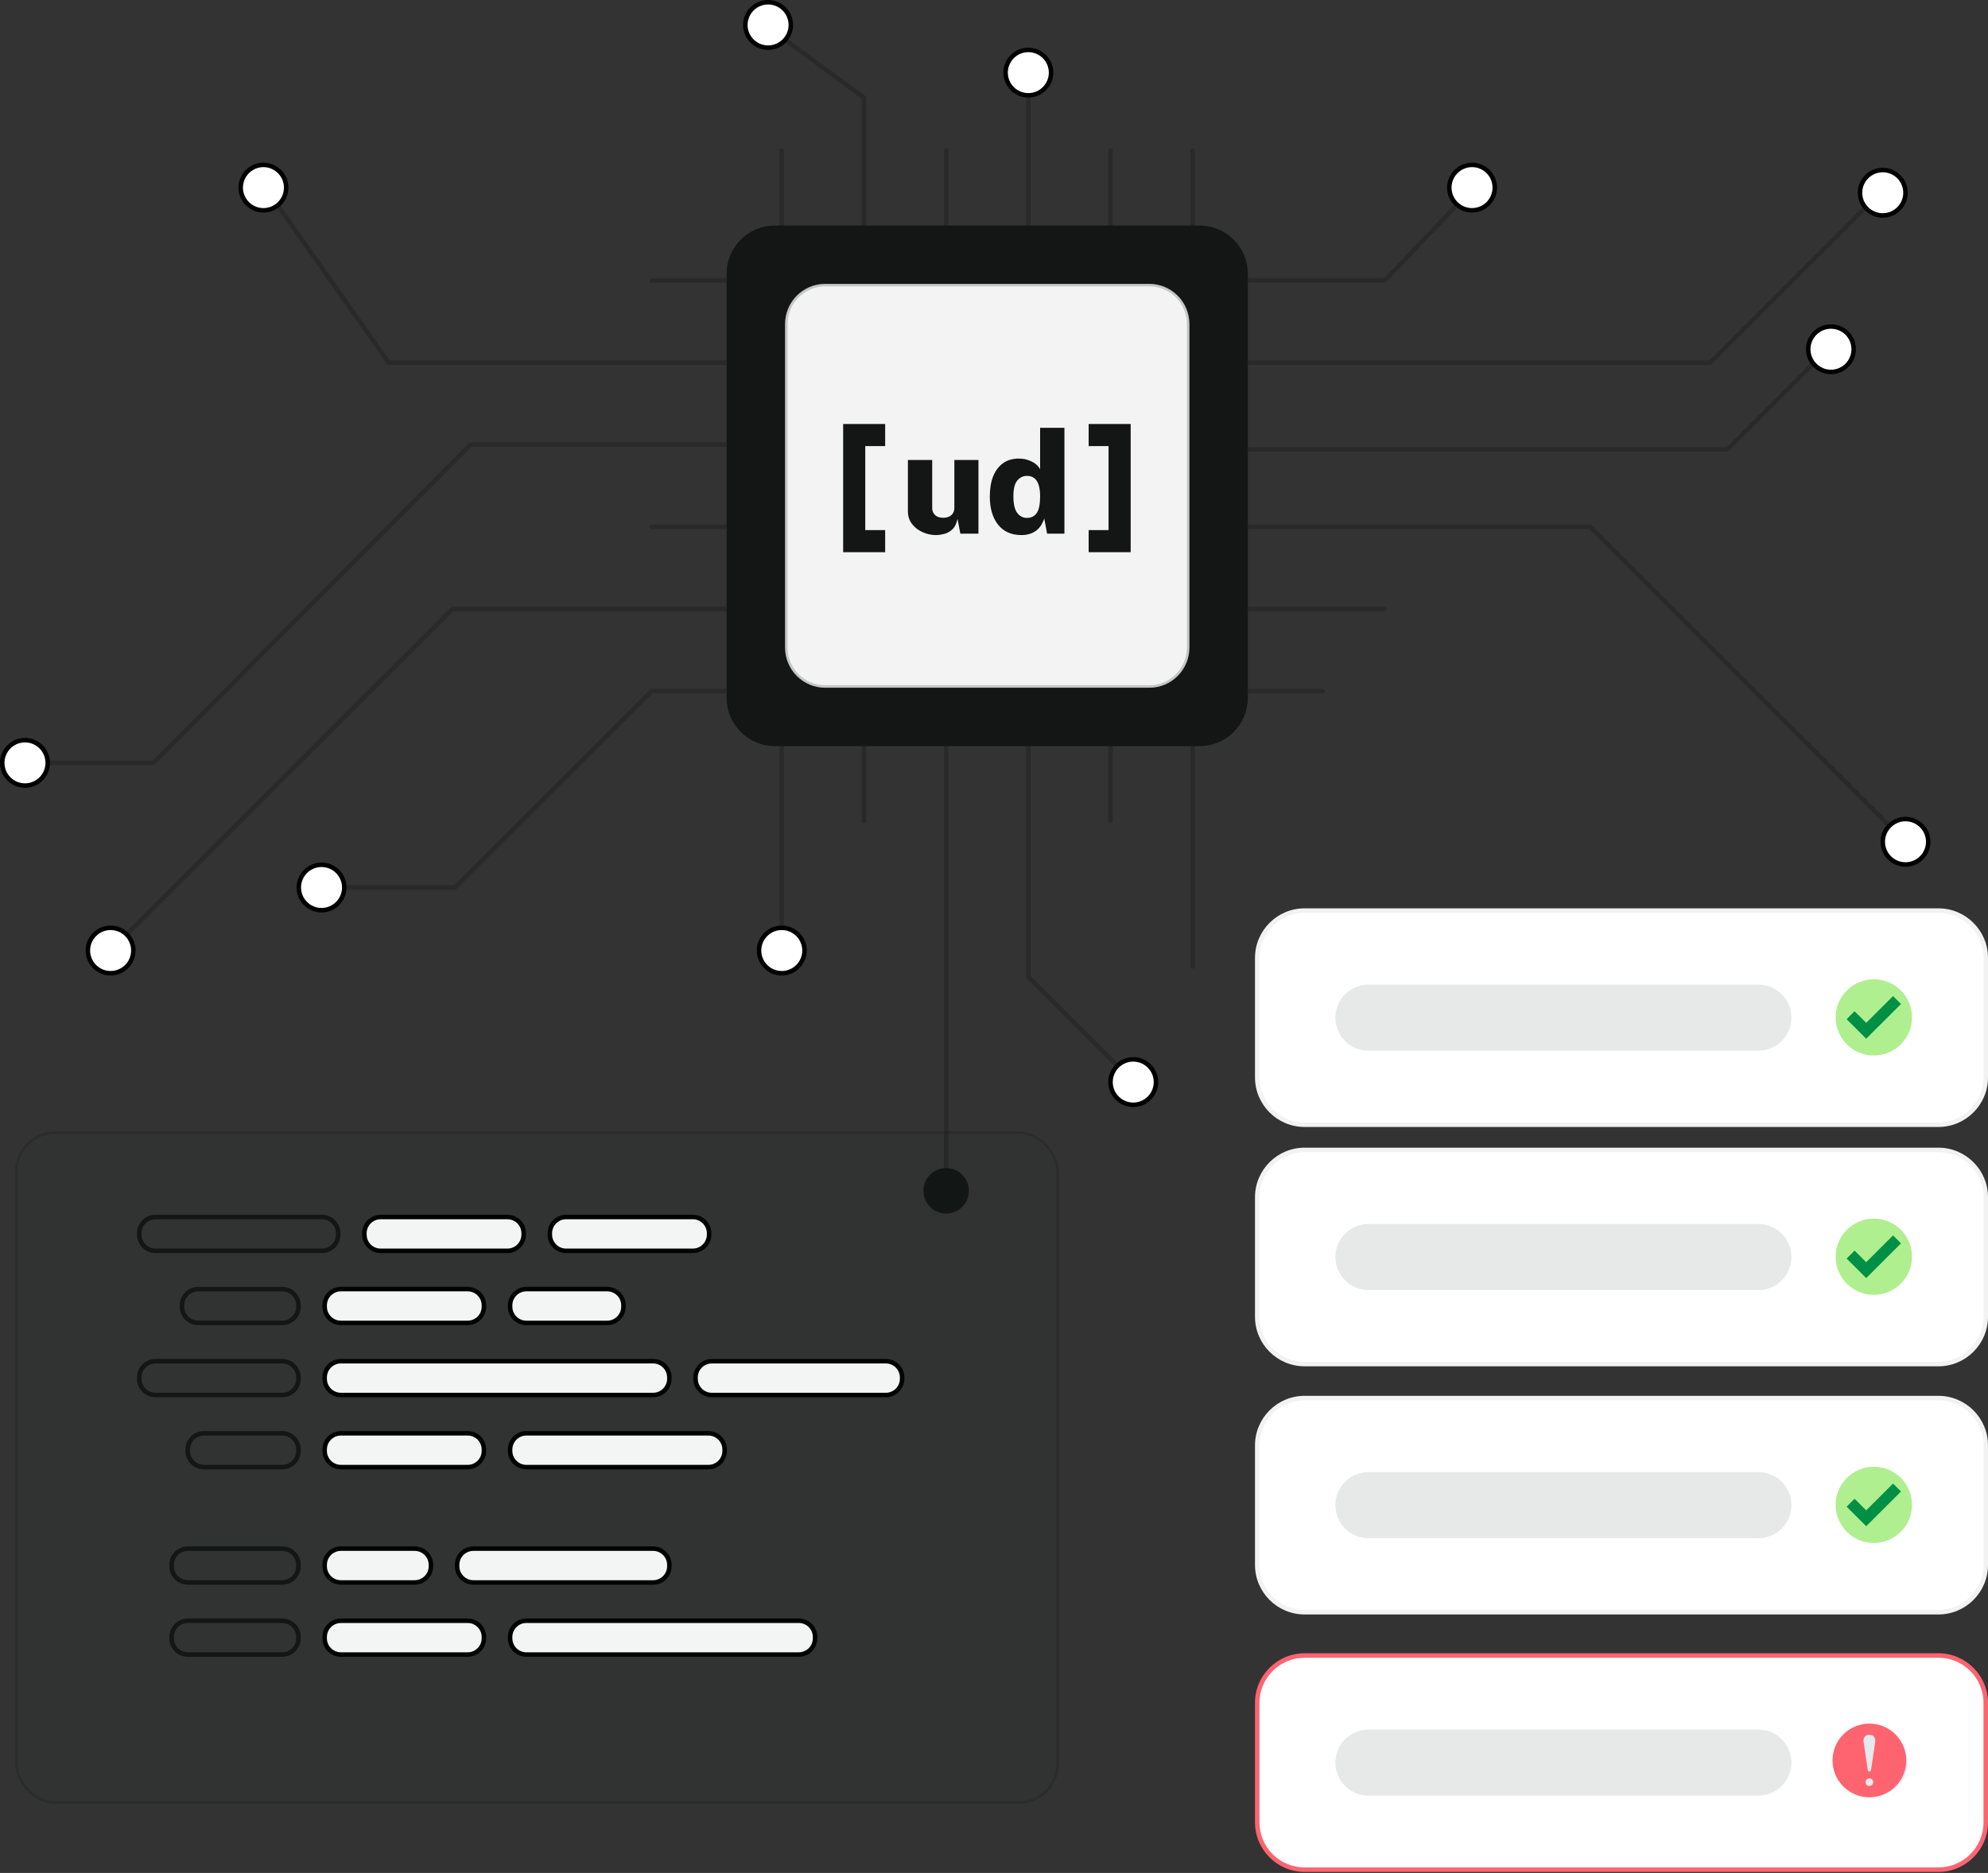 <svg width="642" height="605" viewBox="0 0 642 605" fill="none" xmlns="http://www.w3.org/2000/svg">
<rect x="0" y="0" width="642" height="605" fill="#333333" stroke="none"/>
<path d="M50.205 393.847C47.713 393.847 45.686 395.874 45.686 398.365V398.801C45.686 401.293 47.713 403.319 50.205 403.319H103.978C106.471 403.319 108.497 401.293 108.497 398.801V398.365C108.497 395.874 106.471 393.847 103.978 393.847H50.205ZM103.978 404.765H50.205C46.916 404.765 44.24 402.089 44.24 398.801V398.365C44.24 395.077 46.916 392.402 50.205 392.402H103.978C107.268 392.402 109.944 395.077 109.944 398.365V398.801C109.944 402.089 107.268 404.765 103.978 404.765Z" fill="#131615"/>
<path d="M64.012 417.134C61.523 417.134 59.493 419.163 59.493 421.651V422.091C59.493 424.579 61.523 426.605 64.012 426.605H91.146C93.635 426.605 95.665 424.579 95.665 422.091V421.651C95.665 419.163 93.635 417.134 91.146 417.134H64.012ZM91.146 428.051H64.012C60.722 428.051 58.046 425.376 58.046 422.091V421.651C58.046 418.363 60.722 415.691 64.012 415.691H91.146C94.435 415.691 97.111 418.363 97.111 421.651V422.091C97.111 425.376 94.435 428.051 91.146 428.051Z" fill="#131615"/>
<path d="M50.205 440.424C47.713 440.424 45.686 442.45 45.686 444.942V445.378C45.686 447.869 47.713 449.896 50.205 449.896H91.146C93.635 449.896 95.665 447.869 95.665 445.378V444.942C95.665 442.45 93.635 440.424 91.146 440.424H50.205ZM91.146 451.341H50.205C46.916 451.341 44.24 448.666 44.24 445.378V444.942C44.24 441.654 46.916 438.978 50.205 438.978H91.146C94.435 438.978 97.111 441.654 97.111 444.942V445.378C97.111 448.666 94.435 451.341 91.146 451.341Z" fill="#131615"/>
<path d="M65.861 463.714C63.369 463.714 61.342 465.74 61.342 468.228V468.664C61.342 471.156 63.369 473.182 65.861 473.182H91.146C93.635 473.182 95.665 471.156 95.665 468.664V468.228C95.665 465.74 93.635 463.714 91.146 463.714H65.861ZM91.146 474.627H65.861C62.572 474.627 59.896 471.952 59.896 468.664V468.228C59.896 464.94 62.572 462.268 65.861 462.268H91.146C94.435 462.268 97.111 464.94 97.111 468.228V468.664C97.111 471.952 94.435 474.627 91.146 474.627Z" fill="#131615"/>
<path d="M60.657 500.973C58.165 500.973 56.138 502.999 56.138 505.491V505.927C56.138 508.418 58.165 510.444 60.657 510.444H91.146C93.635 510.444 95.665 508.418 95.665 505.927V505.491C95.665 502.999 93.635 500.973 91.146 500.973H60.657ZM91.146 511.89H60.657C57.368 511.89 54.692 509.215 54.692 505.927V505.491C54.692 502.202 57.368 499.527 60.657 499.527H91.146C94.435 499.527 97.112 502.202 97.112 505.491V505.927C97.112 509.215 94.435 511.89 91.146 511.89Z" fill="#131615"/>
<path d="M60.657 524.263C58.165 524.263 56.138 526.289 56.138 528.777V529.213C56.138 531.705 58.165 533.731 60.657 533.731H91.146C93.635 533.731 95.665 531.705 95.665 529.213V528.777C95.665 526.289 93.635 524.263 91.146 524.263H60.657ZM91.146 535.177H60.657C57.368 535.177 54.692 532.502 54.692 529.213V528.777C54.692 525.489 57.368 522.817 60.657 522.817H91.146C94.435 522.817 97.112 525.489 97.112 528.777V529.213C97.112 532.502 94.435 535.177 91.146 535.177Z" fill="#131615"/>
<path d="M122.924 404.04H163.865C166.76 404.04 169.105 401.696 169.105 398.801V398.365C169.105 395.47 166.76 393.126 163.865 393.126H122.924C120.028 393.126 117.683 395.47 117.683 398.365V398.801C117.683 401.696 120.028 404.04 122.924 404.04Z" fill="white"/>
<path d="M122.924 393.847C120.431 393.847 118.405 395.874 118.405 398.365V398.801C118.405 401.293 120.431 403.319 122.924 403.319H163.865C166.357 403.319 168.384 401.293 168.384 398.801V398.365C168.384 395.874 166.357 393.847 163.865 393.847H122.924ZM163.865 404.765H122.924C119.635 404.765 116.958 402.089 116.958 398.801V398.365C116.958 395.077 119.635 392.402 122.924 392.402H163.865C167.154 392.402 169.83 395.077 169.83 398.365V398.801C169.83 402.089 167.154 404.765 163.865 404.765Z" fill="black"/>
<path d="M110.091 427.33H151.032C153.928 427.33 156.273 424.982 156.273 422.091V421.651C156.273 418.76 153.928 416.412 151.032 416.412H110.091C107.196 416.412 104.848 418.76 104.848 421.651V422.091C104.848 424.982 107.196 427.33 110.091 427.33Z" fill="white"/>
<path d="M110.091 417.134C107.599 417.134 105.572 419.163 105.572 421.651V422.091C105.572 424.579 107.599 426.605 110.091 426.605H151.032C153.524 426.605 155.548 424.579 155.548 422.091V421.651C155.548 419.163 153.524 417.134 151.032 417.134H110.091ZM151.032 428.051H110.091C106.802 428.051 104.126 425.376 104.126 422.091V421.651C104.126 418.363 106.802 415.691 110.091 415.691H151.032C154.321 415.691 156.994 418.363 156.994 421.651V422.091C156.994 425.376 154.321 428.051 151.032 428.051Z" fill="black"/>
<path d="M110.091 450.616H210.918C213.814 450.616 216.159 448.272 216.159 445.377V444.941C216.159 442.046 213.814 439.702 210.918 439.702H110.091C107.196 439.702 104.848 442.046 104.848 444.941V445.377C104.848 448.272 107.196 450.616 110.091 450.616Z" fill="white"/>
<path d="M110.091 440.424C107.599 440.424 105.572 442.45 105.572 444.942V445.378C105.572 447.869 107.599 449.896 110.091 449.896H210.918C213.411 449.896 215.434 447.869 215.434 445.378V444.942C215.434 442.45 213.411 440.424 210.918 440.424H110.091ZM210.918 451.341H110.091C106.802 451.341 104.126 448.666 104.126 445.378V444.942C104.126 441.654 106.802 438.978 110.091 438.978H210.918C214.208 438.978 216.88 441.654 216.88 444.942V445.378C216.88 448.666 214.208 451.341 210.918 451.341Z" fill="black"/>
<path d="M110.091 473.906H151.032C153.928 473.906 156.273 471.559 156.273 468.667V468.228C156.273 465.336 153.928 462.989 151.032 462.989H110.091C107.196 462.989 104.848 465.336 104.848 468.228V468.667C104.848 471.559 107.196 473.906 110.091 473.906Z" fill="white"/>
<path d="M110.091 463.714C107.599 463.714 105.572 465.74 105.572 468.228V468.664C105.572 471.156 107.599 473.182 110.091 473.182H151.032C153.524 473.182 155.548 471.156 155.548 468.664V468.228C155.548 465.74 153.524 463.714 151.032 463.714H110.091ZM151.032 474.627H110.091C106.802 474.627 104.126 471.952 104.126 468.664V468.228C104.126 464.94 106.802 462.268 110.091 462.268H151.032C154.321 462.268 156.994 464.94 156.994 468.228V468.664C156.994 471.952 154.321 474.627 151.032 474.627Z" fill="black"/>
<path d="M110.091 511.166H133.92C136.816 511.166 139.164 508.822 139.164 505.927V505.491C139.164 502.596 136.816 500.252 133.92 500.252H110.091C107.196 500.252 104.848 502.596 104.848 505.491V505.927C104.848 508.822 107.196 511.166 110.091 511.166Z" fill="white"/>
<path d="M110.091 500.973C107.599 500.973 105.572 502.999 105.572 505.491V505.927C105.572 508.418 107.599 510.444 110.091 510.444H133.92C136.412 510.444 138.439 508.418 138.439 505.927V505.491C138.439 502.999 136.412 500.973 133.92 500.973H110.091ZM133.92 511.89H110.091C106.802 511.89 104.126 509.215 104.126 505.927V505.491C104.126 502.202 106.802 499.527 110.091 499.527H133.92C137.209 499.527 139.885 502.202 139.885 505.491V505.927C139.885 509.215 137.209 511.89 133.92 511.89Z" fill="black"/>
<path d="M110.091 534.456H151.032C153.928 534.456 156.273 532.108 156.273 529.217V528.777C156.273 525.886 153.928 523.538 151.032 523.538H110.091C107.196 523.538 104.848 525.886 104.848 528.777V529.217C104.848 532.108 107.196 534.456 110.091 534.456Z" fill="white"/>
<path d="M110.091 524.263C107.599 524.263 105.572 526.289 105.572 528.777V529.213C105.572 531.705 107.599 533.731 110.091 533.731H151.032C153.524 533.731 155.548 531.705 155.548 529.213V528.777C155.548 526.289 153.524 524.263 151.032 524.263H110.091ZM151.032 535.177H110.091C106.802 535.177 104.126 532.502 104.126 529.213V528.777C104.126 525.489 106.802 522.817 110.091 522.817H151.032C154.321 522.817 156.994 525.489 156.994 528.777V529.213C156.994 532.502 154.321 535.177 151.032 535.177Z" fill="black"/>
<path d="M182.81 404.04H223.751C226.647 404.04 228.992 401.696 228.992 398.801V398.365C228.992 395.47 226.647 393.126 223.751 393.126H182.81C179.914 393.126 177.57 395.47 177.57 398.365V398.801C177.57 401.696 179.914 404.04 182.81 404.04Z" fill="white"/>
<path d="M182.81 393.847C180.318 393.847 178.291 395.874 178.291 398.365V398.801C178.291 401.293 180.318 403.319 182.81 403.319H223.751C226.243 403.319 228.27 401.293 228.27 398.801V398.365C228.27 395.874 226.243 393.847 223.751 393.847H182.81ZM223.751 404.765H182.81C179.521 404.765 176.845 402.089 176.845 398.801V398.365C176.845 395.077 179.521 392.402 182.81 392.402H223.751C227.04 392.402 229.716 395.077 229.716 398.365V398.801C229.716 402.089 227.04 404.765 223.751 404.765Z" fill="black"/>
<path d="M169.977 427.33H196.089C198.984 427.33 201.329 424.982 201.329 422.091V421.651C201.329 418.76 198.984 416.412 196.089 416.412H169.977C167.082 416.412 164.734 418.76 164.734 421.651V422.091C164.734 424.982 167.082 427.33 169.977 427.33Z" fill="white"/>
<path d="M169.978 417.134C167.485 417.134 165.458 419.163 165.458 421.651V422.091C165.458 424.579 167.485 426.605 169.978 426.605H196.089C198.581 426.605 200.608 424.579 200.608 422.091V421.651C200.608 419.163 198.581 417.134 196.089 417.134H169.978ZM196.089 428.051H169.978C166.688 428.051 164.012 425.376 164.012 422.091V421.651C164.012 418.363 166.688 415.691 169.978 415.691H196.089C199.378 415.691 202.054 418.363 202.054 421.651V422.091C202.054 425.376 199.378 428.051 196.089 428.051Z" fill="black"/>
<path d="M229.864 450.616H286.087C288.979 450.616 291.327 448.272 291.327 445.377V444.941C291.327 442.046 288.979 439.702 286.087 439.702H229.864C226.968 439.702 224.62 442.046 224.62 444.941V445.377C224.62 448.272 226.968 450.616 229.864 450.616Z" fill="white"/>
<path d="M229.864 440.424C227.372 440.424 225.345 442.45 225.345 444.942V445.378C225.345 447.869 227.372 449.896 229.864 449.896H286.087C288.576 449.896 290.603 447.869 290.603 445.378V444.942C290.603 442.45 288.576 440.424 286.087 440.424H229.864ZM286.087 451.341H229.864C226.575 451.341 223.899 448.666 223.899 445.378V444.942C223.899 441.654 226.575 438.978 229.864 438.978H286.087C289.373 438.978 292.049 441.654 292.049 444.942V445.378C292.049 448.666 289.373 451.341 286.087 451.341Z" fill="black"/>
<path d="M169.977 473.906H228.768C231.661 473.906 234.009 471.559 234.009 468.667V468.228C234.009 465.336 231.661 462.989 228.768 462.989H169.977C167.082 462.989 164.734 465.336 164.734 468.228V468.667C164.734 471.559 167.082 473.906 169.977 473.906Z" fill="white"/>
<path d="M169.978 463.714C167.485 463.714 165.458 465.74 165.458 468.228V468.664C165.458 471.156 167.485 473.182 169.978 473.182H228.768C231.258 473.182 233.284 471.156 233.284 468.664V468.228C233.284 465.74 231.258 463.714 228.768 463.714H169.978ZM228.768 474.627H169.978C166.688 474.627 164.012 471.952 164.012 468.664V468.228C164.012 464.94 166.688 462.268 169.978 462.268H228.768C232.058 462.268 234.73 464.94 234.73 468.228V468.664C234.73 471.952 232.058 474.627 228.768 474.627Z" fill="black"/>
<path d="M152.866 511.166H210.919C213.814 511.166 216.159 508.822 216.159 505.927V505.491C216.159 502.596 213.814 500.252 210.919 500.252H152.866C149.973 500.252 147.625 502.596 147.625 505.491V505.927C147.625 508.822 149.973 511.166 152.866 511.166Z" fill="white"/>
<path d="M152.865 500.973C150.376 500.973 148.346 502.999 148.346 505.491V505.927C148.346 508.418 150.376 510.444 152.865 510.444H210.918C213.411 510.444 215.434 508.418 215.434 505.927V505.491C215.434 502.999 213.411 500.973 210.918 500.973H152.865ZM210.918 511.89H152.865C149.576 511.89 146.903 509.215 146.903 505.927V505.491C146.903 502.202 149.576 499.527 152.865 499.527H210.918C214.208 499.527 216.88 502.202 216.88 505.491V505.927C216.88 509.215 214.208 511.89 210.918 511.89Z" fill="black"/>
<path d="M169.977 534.456H257.972C260.868 534.456 263.213 532.108 263.213 529.217V528.777C263.213 525.886 260.868 523.538 257.972 523.538H169.977C167.082 523.538 164.734 525.886 164.734 528.777V529.217C164.734 532.108 167.082 534.456 169.977 534.456Z" fill="white"/>
<path d="M169.978 524.263C167.485 524.263 165.458 526.289 165.458 528.777V529.213C165.458 531.705 167.485 533.731 169.978 533.731H257.972C260.461 533.731 262.488 531.705 262.488 529.213V528.777C262.488 526.289 260.461 524.263 257.972 524.263H169.978ZM257.972 535.177H169.978C166.688 535.177 164.012 532.502 164.012 529.213V528.777C164.012 525.489 166.688 522.817 169.978 522.817H257.972C261.261 522.817 263.934 525.489 263.934 528.777V529.213C263.934 532.502 261.261 535.177 257.972 535.177Z" fill="black"/>
<path d="M421.305 363.314H625.98C634.428 363.314 641.275 356.468 641.275 348.02V309.43C641.275 300.984 634.428 294.139 625.98 294.139H421.305C412.858 294.139 406.01 300.984 406.01 309.43V348.02C406.01 356.468 412.858 363.314 421.305 363.314Z" fill="white"/>
<path d="M421.306 294.86C413.271 294.86 406.732 301.397 406.732 309.429V348.02C406.732 356.055 413.271 362.592 421.306 362.592H625.98C634.015 362.592 640.554 356.055 640.554 348.02V309.429C640.554 301.397 634.015 294.86 625.98 294.86H421.306ZM625.98 364.038H421.306C412.474 364.038 405.285 356.852 405.285 348.02V309.429C405.285 300.597 412.474 293.414 421.306 293.414H625.98C634.811 293.414 642 300.597 642 309.429V348.02C642 356.852 634.811 364.038 625.98 364.038Z" fill="#F2F2F2"/>
<path d="M594.677 328.727C594.677 334.618 599.459 339.398 605.359 339.398C611.258 339.398 616.04 334.618 616.04 328.727C616.04 322.832 611.258 318.055 605.359 318.055C599.459 318.055 594.677 322.832 594.677 328.727Z" fill="#E2EAFF"/>
<path d="M605.126 340.944C602.69 340.944 600.308 340.222 598.282 338.87C596.256 337.519 594.676 335.598 593.744 333.35C592.811 331.102 592.568 328.629 593.043 326.243C593.518 323.857 594.692 321.665 596.415 319.944C597.558 318.798 598.916 317.889 600.412 317.267C601.908 316.646 603.512 316.325 605.132 316.323C606.752 316.322 608.356 316.639 609.853 317.257C611.35 317.876 612.711 318.783 613.856 319.926C615.002 321.07 615.91 322.428 616.529 323.923C617.148 325.418 617.466 327.02 617.465 328.637C617.463 330.255 617.142 331.856 616.519 333.35C615.897 334.843 614.986 336.199 613.838 337.341C612.697 338.487 611.339 339.395 609.844 340.013C608.348 340.632 606.745 340.948 605.126 340.944Z" fill="#B0EF8F"/>
<path d="M602.668 335.537L596.345 329.225L598.915 326.659L602.667 330.405L611.337 321.749L613.907 324.314L602.668 335.537Z" fill="#009045"/>
<path d="M441.927 339.398H567.845C573.745 339.398 578.526 334.618 578.526 328.727C578.526 322.832 573.745 318.055 567.845 318.055H441.927C436.027 318.055 431.246 322.832 431.246 328.727C431.246 334.618 436.027 339.398 441.927 339.398Z" fill="#131615" fill-opacity="0.1"/>
<path d="M421.305 440.626H625.98C634.428 440.626 641.275 433.78 641.275 425.332V386.742C641.275 378.296 634.428 371.451 625.98 371.451H421.305C412.858 371.451 406.01 378.296 406.01 386.742V425.332C406.01 433.78 412.858 440.626 421.305 440.626Z" fill="white"/>
<path d="M421.306 372.172C413.271 372.172 406.732 378.709 406.732 386.741V425.332C406.732 433.367 413.271 439.904 421.306 439.904H625.98C634.015 439.904 640.554 433.367 640.554 425.332V386.741C640.554 378.709 634.015 372.172 625.98 372.172H421.306ZM625.98 441.35H421.306C412.474 441.35 405.285 434.164 405.285 425.332V386.741C405.285 377.909 412.474 370.726 421.306 370.726H625.98C634.811 370.726 642 377.909 642 386.741V425.332C642 434.164 634.811 441.35 625.98 441.35Z" fill="#F2F2F2"/>
<path d="M594.677 406.039C594.677 411.93 599.459 416.71 605.359 416.71C611.258 416.71 616.04 411.93 616.04 406.039C616.04 400.144 611.258 395.367 605.359 395.367C599.459 395.367 594.677 400.144 594.677 406.039Z" fill="#E2EAFF"/>
<path d="M605.126 418.256C602.69 418.256 600.308 417.534 598.282 416.182C596.256 414.831 594.676 412.91 593.744 410.662C592.811 408.414 592.568 405.941 593.043 403.555C593.518 401.169 594.692 398.977 596.415 397.256C597.558 396.11 598.916 395.201 600.412 394.579C601.908 393.958 603.512 393.637 605.132 393.636C606.752 393.634 608.356 393.951 609.853 394.569C611.35 395.188 612.711 396.095 613.856 397.238C615.002 398.382 615.91 399.74 616.529 401.235C617.148 402.73 617.466 404.332 617.465 405.949C617.463 407.567 617.142 409.168 616.519 410.662C615.897 412.155 614.986 413.511 613.838 414.653C612.697 415.799 611.339 416.707 609.844 417.325C608.348 417.944 606.745 418.26 605.126 418.256Z" fill="#B0EF8F"/>
<path d="M602.668 412.849L596.345 406.538L598.915 403.972L602.667 407.717L611.337 399.061L613.907 401.627L602.668 412.849Z" fill="#009045"/>
<path d="M441.927 416.71H567.845C573.745 416.71 578.526 411.93 578.526 406.039C578.526 400.144 573.745 395.367 567.845 395.367H441.927C436.027 395.367 431.246 400.144 431.246 406.039C431.246 411.93 436.027 416.71 441.927 416.71Z" fill="#131615" fill-opacity="0.1"/>
<path d="M421.305 520.783H625.98C634.428 520.783 641.275 513.938 641.275 505.489V466.899C641.275 458.454 634.428 451.608 625.98 451.608H421.305C412.858 451.608 406.01 458.454 406.01 466.899V505.489C406.01 513.938 412.858 520.783 421.305 520.783Z" fill="white"/>
<path d="M421.306 452.33C413.271 452.33 406.732 458.867 406.732 466.899V505.489C406.732 513.525 413.271 520.062 421.306 520.062H625.98C634.015 520.062 640.554 513.525 640.554 505.489V466.899C640.554 458.867 634.015 452.33 625.98 452.33H421.306ZM625.98 521.508H421.306C412.474 521.508 405.285 514.321 405.285 505.489V466.899C405.285 458.067 412.474 450.884 421.306 450.884H625.98C634.811 450.884 642 458.067 642 466.899V505.489C642 514.321 634.811 521.508 625.98 521.508Z" fill="#F2F2F2"/>
<path d="M594.677 486.196C594.677 492.087 599.459 496.867 605.359 496.867C611.258 496.867 616.04 492.087 616.04 486.196C616.04 480.302 611.258 475.525 605.359 475.525C599.459 475.525 594.677 480.302 594.677 486.196Z" fill="#E2EAFF"/>
<path d="M605.126 498.413C602.69 498.413 600.308 497.692 598.282 496.34C596.256 494.988 594.676 493.067 593.744 490.819C592.811 488.572 592.568 486.098 593.043 483.712C593.518 481.326 594.692 479.134 596.415 477.414C597.558 476.268 598.916 475.358 600.412 474.737C601.908 474.115 603.512 473.795 605.132 473.793C606.752 473.791 608.356 474.109 609.853 474.727C611.35 475.345 612.711 476.252 613.856 477.396C615.002 478.54 615.91 479.898 616.529 481.392C617.148 482.887 617.466 484.489 617.465 486.107C617.463 487.724 617.142 489.326 616.519 490.819C615.897 492.312 614.986 493.669 613.838 494.81C612.697 495.956 611.339 496.864 609.844 497.483C608.348 498.101 606.745 498.417 605.126 498.413Z" fill="#B0EF8F"/>
<path d="M602.668 493.006L596.345 486.695L598.915 484.129L602.667 487.875L611.337 479.218L613.907 481.784L602.668 493.006Z" fill="#009045"/>
<path d="M441.927 496.867H567.845C573.745 496.867 578.526 492.087 578.526 486.196C578.526 480.302 573.745 475.525 567.845 475.525H441.927C436.027 475.525 431.246 480.302 431.246 486.196C431.246 492.087 436.027 496.867 441.927 496.867Z" fill="#131615" fill-opacity="0.1"/>
<path d="M421.305 603.946H625.98C634.428 603.946 641.275 597.1 641.275 588.652V550.062C641.275 541.616 634.428 534.771 625.98 534.771H421.305C412.858 534.771 406.01 541.616 406.01 550.062V588.652C406.01 597.1 412.858 603.946 421.305 603.946Z" fill="white"/>
<path d="M421.306 535.492C413.271 535.492 406.732 542.029 406.732 550.061V588.652C406.732 596.687 413.271 603.224 421.306 603.224H625.98C634.015 603.224 640.554 596.687 640.554 588.652V550.061C640.554 542.029 634.015 535.492 625.98 535.492H421.306ZM625.98 604.67H421.306C412.474 604.67 405.285 597.484 405.285 588.652V550.061C405.285 541.229 412.474 534.046 421.306 534.046H625.98C634.811 534.046 642 541.229 642 550.061V588.652C642 597.484 634.811 604.67 625.98 604.67Z" fill="#FE646F"/>
<path d="M594.677 569.359C594.677 575.25 599.459 580.03 605.359 580.03C611.258 580.03 616.04 575.25 616.04 569.359C616.04 563.464 611.258 558.687 605.359 558.687C599.459 558.687 594.677 563.464 594.677 569.359Z" fill="#E2EAFF"/>
<g clip-path="url(#clip0_80_13756)">
<path d="M612.111 577.076C616.758 572.429 616.758 564.895 612.111 560.247C607.464 555.6 599.929 555.6 595.282 560.247C590.635 564.895 590.635 572.429 595.282 577.076C599.929 581.724 607.464 581.724 612.111 577.076Z" fill="#FE646F"/>
<path fill-rule="evenodd" clip-rule="evenodd" d="M603.7 572.253C603.436 572.253 603.21 572.027 603.164 571.717L601.813 562.607C601.643 561.459 602.384 560.407 603.363 560.407H604.036C605.014 560.407 605.756 561.459 605.586 562.607L604.235 571.717C604.19 572.027 603.964 572.253 603.7 572.253Z" fill="#E6E9ED"/>
<path fill-rule="evenodd" clip-rule="evenodd" d="M604.936 575.68C604.936 575 604.38 574.445 603.7 574.445C603.019 574.445 602.464 575 602.464 575.68C602.464 576.361 603.019 576.916 603.7 576.916C604.38 576.916 604.936 576.362 604.936 575.68Z" fill="#E6E9ED"/>
</g>
<path d="M441.927 580.03H567.845C573.745 580.03 578.526 575.25 578.526 569.359C578.526 563.464 573.745 558.687 567.845 558.687H441.927C436.027 558.687 431.246 563.464 431.246 569.359C431.246 575.25 436.027 580.03 441.927 580.03Z" fill="#131615" fill-opacity="0.1"/>
<path d="M363.958 348.129C363.774 348.129 363.587 348.057 363.446 347.916L331.573 316.073C331.438 315.939 331.363 315.755 331.363 315.565V21.798C331.363 21.402 331.684 21.077 332.085 21.077C332.485 21.077 332.809 21.402 332.809 21.798V315.263L364.469 346.893C364.751 347.175 364.751 347.634 364.469 347.916C364.328 348.057 364.141 348.129 363.958 348.129Z" fill="black" fill-opacity="0.2"/>
<path d="M305.544 384.619C305.144 384.619 304.823 384.297 304.823 383.897V48.656C304.823 48.256 305.144 47.934 305.544 47.934C305.944 47.934 306.269 48.256 306.269 48.656V383.897C306.269 384.297 305.944 384.619 305.544 384.619Z" fill="black" fill-opacity="0.2"/>
<path d="M252.463 306.209C252.062 306.209 251.738 305.884 251.738 305.484V48.656C251.738 48.256 252.062 47.935 252.463 47.935C252.863 47.935 253.184 48.256 253.184 48.656V305.484C253.184 305.884 252.863 306.209 252.463 306.209Z" fill="black" fill-opacity="0.2"/>
<path d="M358.626 265.927C358.225 265.927 357.904 265.602 357.904 265.202V48.656C357.904 48.256 358.225 47.935 358.626 47.935C359.026 47.935 359.35 48.256 359.35 48.656V265.202C359.35 265.602 359.026 265.927 358.626 265.927Z" fill="black" fill-opacity="0.2"/>
<path d="M385.166 312.923C384.766 312.923 384.445 312.599 384.445 312.202V48.656C384.445 48.256 384.766 47.935 385.166 47.935C385.566 47.935 385.891 48.256 385.891 48.656V312.202C385.891 312.599 385.566 312.923 385.166 312.923Z" fill="black" fill-opacity="0.2"/>
<path d="M279.003 265.927C278.603 265.927 278.282 265.602 278.282 265.202V31.939L247.615 9.364C247.294 9.128 247.225 8.675 247.461 8.354C247.697 8.03 248.15 7.964 248.471 8.2L279.433 30.992C279.616 31.126 279.728 31.343 279.728 31.572V265.202C279.728 265.602 279.403 265.927 279.003 265.927Z" fill="black" fill-opacity="0.2"/>
<path d="M298.201 384.661C298.201 388.713 301.491 391.998 305.544 391.998C309.601 391.998 312.887 388.713 312.887 384.661C312.887 380.612 309.601 377.327 305.544 377.327C301.491 377.327 298.201 380.612 298.201 384.661Z" fill="#131615"/>
<path d="M358.625 349.536C358.625 353.588 361.915 356.87 365.968 356.87C370.021 356.87 373.311 353.588 373.311 349.536C373.311 345.484 370.021 342.202 365.968 342.202C361.915 342.202 358.625 345.484 358.625 349.536Z" fill="white"/>
<path d="M365.968 342.923C362.318 342.923 359.35 345.89 359.35 349.536C359.35 353.181 362.318 356.148 365.968 356.148C369.618 356.148 372.586 353.181 372.586 349.536C372.586 345.89 369.618 342.923 365.968 342.923ZM365.968 357.594C361.521 357.594 357.904 353.978 357.904 349.536C357.904 345.094 361.521 341.477 365.968 341.477C370.415 341.477 374.032 345.094 374.032 349.536C374.032 353.978 370.415 357.594 365.968 357.594Z" fill="black"/>
<path d="M245.12 307.041C245.12 311.09 248.409 314.375 252.463 314.375C256.519 314.375 259.805 311.09 259.805 307.041C259.805 302.989 256.519 299.704 252.463 299.704C248.409 299.704 245.12 302.989 245.12 307.041Z" fill="white"/>
<path d="M252.462 300.429C248.812 300.429 245.844 303.392 245.844 307.041C245.844 310.687 248.812 313.654 252.462 313.654C256.112 313.654 259.08 310.687 259.08 307.041C259.08 303.392 256.112 300.429 252.462 300.429ZM252.462 315.1C248.015 315.1 244.398 311.484 244.398 307.041C244.398 302.596 248.015 298.983 252.462 298.983C256.909 298.983 260.527 302.596 260.527 307.041C260.527 311.484 256.909 315.1 252.462 315.1Z" fill="black"/>
<path d="M324.742 23.461C324.742 27.513 328.031 30.794 332.085 30.794C336.141 30.794 339.427 27.513 339.427 23.461C339.427 19.409 336.141 16.123 332.085 16.123C328.031 16.123 324.742 19.409 324.742 23.461Z" fill="white"/>
<path d="M332.084 16.848C328.434 16.848 325.466 19.815 325.466 23.461C325.466 27.106 328.434 30.073 332.084 30.073C335.735 30.073 338.702 27.106 338.702 23.461C338.702 19.815 335.735 16.848 332.084 16.848ZM332.084 31.519C327.638 31.519 324.02 27.903 324.02 23.461C324.02 19.015 327.638 15.402 332.084 15.402C336.531 15.402 340.149 19.015 340.149 23.461C340.149 27.903 336.531 31.519 332.084 31.519Z" fill="black"/>
<path d="M240.703 8.059C240.703 12.111 243.989 15.396 248.045 15.396C252.099 15.396 255.388 12.111 255.388 8.059C255.388 4.007 252.099 0.725 248.045 0.725C243.989 0.725 240.703 4.007 240.703 8.059Z" fill="white"/>
<path d="M248.045 1.446C244.395 1.446 241.424 4.413 241.424 8.058C241.424 11.704 244.395 14.671 248.045 14.671C251.695 14.671 254.663 11.704 254.663 8.058C254.663 4.413 251.695 1.446 248.045 1.446ZM248.045 16.117C243.598 16.117 239.978 12.501 239.978 8.058C239.978 3.616 243.598 -1.90735e-05 248.045 -1.90735e-05C252.492 -1.90735e-05 256.109 3.616 256.109 8.058C256.109 12.501 252.492 16.117 248.045 16.117Z" fill="black"/>
<path d="M35.72 307.763C35.533 307.763 35.349 307.694 35.208 307.55C34.926 307.268 34.926 306.812 35.208 306.53L145.644 196.191C145.782 196.057 145.966 195.982 146.156 195.982H447.177C447.577 195.982 447.899 196.303 447.899 196.703C447.899 197.103 447.577 197.427 447.177 197.427H146.457L36.231 307.55C36.09 307.694 35.904 307.763 35.72 307.763Z" fill="black" fill-opacity="0.2"/>
<path d="M146.887 287.4H103.838C103.437 287.4 103.113 287.076 103.113 286.676C103.113 286.279 103.437 285.955 103.838 285.955H146.589L209.931 222.707C210.066 222.573 210.249 222.497 210.443 222.497H427.189C427.586 222.497 427.91 222.822 427.91 223.219C427.91 223.619 427.586 223.943 427.189 223.943H210.741L147.399 287.187C147.264 287.325 147.081 287.4 146.887 287.4Z" fill="black" fill-opacity="0.2"/>
<path d="M552.248 117.876H125.528C125.295 117.876 125.075 117.762 124.938 117.572L85.066 61.019C84.836 60.694 84.915 60.242 85.24 60.012C85.568 59.783 86.02 59.861 86.25 60.186L125.905 116.431H551.949L606.68 61.75C606.962 61.468 607.418 61.468 607.7 61.75C607.986 62.035 607.986 62.491 607.7 62.773L552.759 117.667C552.625 117.801 552.438 117.876 552.248 117.876Z" fill="black" fill-opacity="0.2"/>
<path d="M49.553 247.145H8.068C7.667 247.145 7.343 246.82 7.343 246.423C7.343 246.023 7.667 245.699 8.068 245.699H49.254L151.472 143.084C151.609 142.946 151.793 142.871 151.987 142.871H234.445L402.983 144.392H557.57L589.696 112.3C589.978 112.014 590.437 112.014 590.719 112.3C591.001 112.582 591.001 113.037 590.719 113.319L558.384 145.625C558.246 145.763 558.062 145.838 557.872 145.838H402.977L234.439 144.317H152.285L50.068 246.931C49.93 247.069 49.746 247.145 49.553 247.145Z" fill="black" fill-opacity="0.2"/>
<path d="M615.355 272.634C615.168 272.634 614.984 272.565 614.843 272.424L513.236 170.911H210.443C210.043 170.911 209.718 170.586 209.718 170.186C209.718 169.786 210.043 169.465 210.443 169.465H513.537C513.727 169.465 513.911 169.54 514.046 169.675L615.866 271.401C616.148 271.683 616.148 272.139 615.866 272.424C615.725 272.565 615.538 272.634 615.355 272.634Z" fill="black" fill-opacity="0.2"/>
<path d="M447.177 91.36H210.443C210.043 91.36 209.718 91.039 209.718 90.639C209.718 90.239 210.043 89.915 210.443 89.915H446.866L473.705 61.763C473.98 61.474 474.439 61.464 474.728 61.74C475.017 62.015 475.026 62.471 474.751 62.759L447.702 91.138C447.564 91.278 447.374 91.36 447.177 91.36Z" fill="black" fill-opacity="0.2"/>
<path d="M482.72 60.602C482.72 64.654 479.431 67.939 475.377 67.939C471.321 67.939 468.035 64.654 468.035 60.602C468.035 56.553 471.321 53.269 475.377 53.269C479.431 53.269 482.72 56.553 482.72 60.602Z" fill="white"/>
<path d="M475.377 53.989C471.727 53.989 468.759 56.956 468.759 60.602C468.759 64.251 471.727 67.214 475.377 67.214C479.027 67.214 481.995 64.251 481.995 60.602C481.995 56.956 479.027 53.989 475.377 53.989ZM475.377 68.66C470.93 68.66 467.313 65.047 467.313 60.602C467.313 56.16 470.93 52.543 475.377 52.543C479.824 52.543 483.442 56.16 483.442 60.602C483.442 65.047 479.824 68.66 475.377 68.66Z" fill="black"/>
<path d="M615.354 62.261C615.354 66.313 612.065 69.598 608.012 69.598C603.955 69.598 600.669 66.313 600.669 62.261C600.669 58.212 603.955 54.927 608.012 54.927C612.065 54.927 615.354 58.212 615.354 62.261Z" fill="white"/>
<path d="M608.012 55.648C604.362 55.648 601.394 58.615 601.394 62.261C601.394 65.91 604.362 68.874 608.012 68.874C611.662 68.874 614.63 65.91 614.63 62.261C614.63 58.615 611.662 55.648 608.012 55.648ZM608.012 70.319C603.565 70.319 599.948 66.707 599.948 62.261C599.948 57.819 603.565 54.203 608.012 54.203C612.459 54.203 616.076 57.819 616.076 62.261C616.076 66.707 612.459 70.319 608.012 70.319Z" fill="black"/>
<path d="M598.629 112.808C598.629 116.86 595.34 120.145 591.287 120.145C587.233 120.145 583.944 116.86 583.944 112.808C583.944 108.759 587.233 105.474 591.287 105.474C595.34 105.474 598.629 108.759 598.629 112.808Z" fill="white"/>
<path d="M591.286 106.195C587.636 106.195 584.668 109.162 584.668 112.808C584.668 116.457 587.636 119.42 591.286 119.42C594.936 119.42 597.904 116.457 597.904 112.808C597.904 109.162 594.936 106.195 591.286 106.195ZM591.286 120.866C586.839 120.866 583.222 117.253 583.222 112.808C583.222 108.366 586.839 104.753 591.286 104.753C595.733 104.753 599.351 108.366 599.351 112.808C599.351 117.253 595.733 120.866 591.286 120.866Z" fill="black"/>
<path d="M622.694 271.913C622.694 275.962 619.408 279.247 615.354 279.247C611.298 279.247 608.012 275.962 608.012 271.913C608.012 267.861 611.298 264.576 615.354 264.576C619.408 264.576 622.694 267.861 622.694 271.913Z" fill="white"/>
<path d="M615.355 265.3C611.705 265.3 608.737 268.264 608.737 271.913C608.737 275.558 611.705 278.525 615.355 278.525C619.005 278.525 621.973 275.558 621.973 271.913C621.973 268.264 619.005 265.3 615.355 265.3ZM615.355 279.968C610.908 279.968 607.287 276.355 607.287 271.913C607.287 267.467 610.908 263.854 615.355 263.854C619.802 263.854 623.419 267.467 623.419 271.913C623.419 276.355 619.802 279.968 615.355 279.968Z" fill="black"/>
<path d="M111.18 286.676C111.18 290.728 107.891 294.013 103.838 294.013C99.784 294.013 96.495 290.728 96.495 286.676C96.495 282.627 99.784 279.342 103.838 279.342C107.891 279.342 111.18 282.627 111.18 286.676Z" fill="white"/>
<path d="M103.837 280.067C100.187 280.067 97.219 283.03 97.219 286.676C97.219 290.322 100.187 293.289 103.837 293.289C107.487 293.289 110.455 290.322 110.455 286.676C110.455 283.03 107.487 280.067 103.837 280.067ZM103.837 294.734C99.39 294.734 95.773 291.122 95.773 286.676C95.773 282.234 99.39 278.621 103.837 278.621C108.284 278.621 111.902 282.234 111.902 286.676C111.902 291.122 108.284 294.734 103.837 294.734Z" fill="black"/>
<path d="M43.063 307.041C43.063 311.09 39.773 314.375 35.72 314.375C31.663 314.375 28.377 311.09 28.377 307.041C28.377 302.989 31.663 299.704 35.72 299.704C39.773 299.704 43.063 302.989 43.063 307.041Z" fill="white"/>
<path d="M35.72 300.429C32.07 300.429 29.102 303.392 29.102 307.041C29.102 310.687 32.07 313.65 35.72 313.65C39.37 313.65 42.338 310.687 42.338 307.041C42.338 303.392 39.37 300.429 35.72 300.429ZM35.72 315.096C31.273 315.096 27.655 311.483 27.655 307.041C27.655 302.596 31.273 298.983 35.72 298.983C40.167 298.983 43.784 302.596 43.784 307.041C43.784 311.483 40.167 315.096 35.72 315.096Z" fill="black"/>
<path d="M15.407 246.424C15.407 250.472 12.121 253.757 8.068 253.757C4.011 253.757 0.725 250.472 0.725 246.424C0.725 242.371 4.011 239.086 8.068 239.086C12.121 239.086 15.407 242.371 15.407 246.424Z" fill="white"/>
<path d="M8.067 239.811C4.417 239.811 1.446 242.777 1.446 246.423C1.446 250.069 4.417 253.036 8.067 253.036C11.717 253.036 14.685 250.069 14.685 246.423C14.685 242.777 11.717 239.811 8.067 239.811ZM8.067 254.481C3.621 254.481 0 250.865 0 246.423C0 241.978 3.621 238.365 8.067 238.365C12.514 238.365 16.132 241.978 16.132 246.423C16.132 250.865 12.514 254.481 8.067 254.481Z" fill="black"/>
<path d="M92.415 60.602C92.415 64.654 89.129 67.939 85.073 67.939C81.019 67.939 77.733 64.654 77.733 60.602C77.733 56.553 81.019 53.269 85.073 53.269C89.129 53.269 92.415 56.553 92.415 60.602Z" fill="white"/>
<path d="M85.073 53.989C81.426 53.989 78.455 56.956 78.455 60.602C78.455 64.251 81.426 67.214 85.073 67.214C88.722 67.214 91.694 64.251 91.694 60.602C91.694 56.956 88.722 53.989 85.073 53.989ZM85.073 68.66C80.626 68.66 77.008 65.047 77.008 60.602C77.008 56.16 80.626 52.543 85.073 52.543C89.519 52.543 93.14 56.16 93.14 60.602C93.14 65.047 89.519 68.66 85.073 68.66Z" fill="black"/>
<path d="M387.38 241.014H250.252C241.637 241.014 234.652 234.031 234.652 225.421V88.436C234.652 79.827 241.637 72.844 250.252 72.844H387.38C395.995 72.844 402.977 79.827 402.977 88.436V225.421C402.977 234.031 395.995 241.014 387.38 241.014Z" fill="#131615"/>
<path d="M384.097 209.187C384.097 216.348 378.292 222.153 371.131 222.153H266.498C259.337 222.153 253.532 216.348 253.532 209.187V104.67C253.532 97.509 259.337 91.704 266.498 91.704H371.131C378.292 91.704 384.097 97.509 384.097 104.67V209.187Z" fill="#F3F3F3"/>
<path d="M371.131 221.748C378.068 221.748 383.692 216.124 383.692 209.187V104.67C383.692 97.733 378.068 92.109 371.131 92.109H266.498C259.561 92.109 253.937 97.733 253.937 104.67V209.187C253.937 216.124 259.561 221.748 266.498 221.748H371.131Z" stroke="#131615" stroke-opacity="0.2" stroke-width="0.81"/>
<path fill-rule="evenodd" clip-rule="evenodd" d="M272.283 136.952H275.855H275.874H275.894H275.913H275.933H275.953H275.973H275.993H276.013H276.033H276.053H276.073H276.093H276.114H276.134H276.154H276.175H276.195H276.216H276.237H276.257H276.278H276.299H276.32H276.341H276.362H276.383H276.404H276.425H276.446H276.467H276.489H276.51H276.531H276.553H276.574H276.596H276.617H276.639H276.661H276.682H276.704H276.726H276.748H276.77H276.792H276.814H276.836H276.858H276.88H276.902H276.925H276.947H276.969H276.992H277.014H277.037H277.059H277.082H277.104H277.127H277.15H277.172H277.195H277.218H277.241H277.264H277.286H277.309H277.332H277.355H277.379H277.402H277.425H277.448H277.471H277.494H277.518H277.541H277.564H277.588H277.611H277.635H277.658H277.682H277.705H277.729H277.752H277.776H277.8H277.823H277.847H277.871H277.895H277.918H277.942H277.966H277.99H278.014H278.038H278.062H278.086H278.11H278.134H278.158H278.182H278.206H278.231H278.255H278.279H278.303H278.328H278.352H278.376H278.4H278.425H278.449H278.473H278.498H278.522H278.547H278.571H278.596H278.62H278.645H278.669H278.694H278.718H278.743H278.768H278.792H278.817H278.841H278.866H278.891H278.915H278.94H278.965H278.99H279.014H279.039H279.064H279.089H279.113H279.138H279.163H279.188H279.213H279.237H279.262H279.287H279.312H279.337H279.362H279.386H279.411H279.436H279.461H279.486H279.511H279.536H279.561H279.586H279.611H279.635H279.66H279.685H279.71H279.735H279.76H279.785H279.81H279.835H279.86H279.885H279.91H279.935H279.959H279.984H280.009H280.034H280.059H280.084H280.109H280.134H280.159H280.184H280.208H280.233H280.258H280.283H280.308H280.333H280.358H280.382H280.407H280.432H280.457H280.482H280.506H280.531H280.556H280.581H280.605H280.63H280.655H280.68H280.704H280.729H280.754H280.778H280.803H280.827H280.852H280.877H280.901H280.926H280.95H280.975H280.999H281.024H281.048H281.073H281.097H281.122H281.146H281.17H281.195H281.219H281.243H281.268H281.292H281.316H281.34H281.365H281.389H281.413H281.437H281.461H281.485H281.509H281.533H281.557H281.581H281.605H281.629H281.653H281.677H281.701H281.724H281.748H281.772H281.796H281.819H281.843H281.867H281.89H281.914H281.937H281.961H281.984H282.008H282.031H282.054H282.078H282.101H282.124H282.148H282.171H282.194H282.217H282.24H282.263H282.286H282.309H282.332H282.355H282.378H282.401H282.423H282.446H282.469H282.491H282.514H282.537H282.559H282.582H282.604H282.626H282.649H282.671H282.693H282.716H282.738H282.76H282.782H282.804H282.826H282.848H282.87H282.892H282.914H282.935H282.957H282.979H283H283.022H283.043H283.065H283.086H283.108H283.129H283.15H283.171H283.192H283.214H283.235H283.256H283.276H283.297H283.318H283.339H283.36H283.38H283.401H283.421H283.442H283.462H283.483H283.503H283.523H283.543H283.564H283.584H283.604H283.624H283.644H283.663H283.683H283.703H283.723H283.742H283.762H283.781H283.8H283.82H283.839H283.858H283.877H283.896H283.915H283.934H283.953H283.972H283.991H284.009H284.028H284.047H284.065H284.083H284.102H284.12H284.138H284.156H284.174H284.192H284.21H284.228H284.246H284.263H284.281H284.299H284.316H284.333H284.351H284.368H284.385H284.402H284.419H284.436H284.453H284.47H284.486H284.503H284.52H284.536H284.552H284.569H284.585H284.601H284.617H284.633H284.649H284.665H284.681H284.696H284.712H284.727H284.743H284.758H284.773H284.788H284.803H284.818H284.833H284.848H284.863H284.877H284.892H284.906H284.921H284.935H284.949H284.963H284.977H284.991H285.005H285.019H285.032H285.046H285.059H285.073H285.086H285.099H285.112H285.125H285.138H285.151H285.164H285.176H285.189H285.201H285.214H285.226H285.238H285.25H285.262H285.274H285.285H285.297H285.309H285.32H285.331H285.343H285.354H285.365H285.376H285.387H285.397H285.408H285.419H285.429H285.439H285.449H285.46H285.47H285.48H285.489H285.499H285.509H285.518H285.527H285.537H285.546H285.555H285.564H285.573H285.581H285.59H285.598H285.607H285.615H285.623H285.631H285.639H285.647H285.655H285.662H285.67H285.677H285.685H285.692H285.699H285.706H285.712H285.719H285.726H285.732H285.738H285.745H285.751H285.757H285.763H285.768H285.774H285.78H285.785H285.79H285.795H285.8H285.805H285.81H285.815H285.819H285.824H285.828H285.832H285.836H285.84H285.844H285.847H285.851H285.854V144.095H285.851H285.847H285.844H285.84H285.836H285.832H285.828H285.824H285.819H285.815H285.81H285.805H285.8H285.795H285.79H285.785H285.78H285.774H285.768H285.763H285.757H285.751H285.745H285.738H285.732H285.726H285.719H285.712H285.706H285.699H285.692H285.685H285.677H285.67H285.662H285.655H285.647H285.639H285.631H285.623H285.615H285.607H285.598H285.59H285.581H285.573H285.564H285.555H285.546H285.537H285.527H285.518H285.509H285.499H285.489H285.48H285.47H285.46H285.449H285.439H285.429H285.419H285.408H285.397H285.387H285.376H285.365H285.354H285.343H285.331H285.32H285.309H285.297H285.285H285.274H285.262H285.25H285.238H285.226H285.214H285.201H285.189H285.176H285.164H285.151H285.138H285.125H285.112H285.099H285.086H285.073H285.059H285.046H285.032H285.019H285.005H284.991H284.977H284.963H284.949H284.935H284.921H284.906H284.892H284.877H284.863H284.848H284.833H284.818H284.803H284.788H284.773H284.758H284.743H284.727H284.712H284.696H284.681H284.665H284.649H284.633H284.617H284.601H284.585H284.569H284.552H284.536H284.52H284.503H284.486H284.47H284.453H284.436H284.419H284.402H284.385H284.368H284.351H284.333H284.316H284.299H284.281H284.263H284.246H284.228H284.21H284.192H284.174H284.156H284.138H284.12H284.102H284.083H284.065H284.047H284.028H284.009H283.991H283.972H283.953H283.934H283.915H283.896H283.877H283.858H283.839H283.82H283.8H283.781H283.762H283.742H283.723H283.703H283.683H283.663H283.644H283.624H283.604H283.584H283.564H283.543H283.523H283.503H283.483H283.462H283.442H283.421H283.401H283.38H283.36H283.339H283.318H283.297H283.276H283.256H283.235H283.214H283.192H283.171H283.15H283.129H283.108H283.086H283.065H283.043H283.022H283H282.979H282.957H282.935H282.914H282.892H282.87H282.848H282.826H282.804H282.782H282.76H282.738H282.716H282.693H282.671H282.649H282.626H282.604H282.582H282.559H282.537H282.514H282.491H282.469H282.446H282.423H282.401H282.378H282.355H282.332H282.309H282.286H282.263H282.24H282.217H282.194H282.171H282.148H282.124H282.101H282.078H282.054H282.031H282.008H281.984H281.961H281.937H281.914H281.89H281.867H281.843H281.819H281.796H281.772H281.748H281.724H281.701H281.677H281.653H281.629H281.605H281.581H281.557H281.533H281.509H281.485H281.461H281.437H281.413H281.389H281.365H281.34H281.316H281.292H281.268H281.243H281.219H281.195H281.17H281.146H281.122H281.097H281.073H281.048H281.024H280.999H280.975H280.95H280.926H280.901H280.877H280.852H280.827H280.803H280.778H280.754H280.729H280.704H280.68H280.655H280.63H280.605H280.581H280.556H280.531H280.506H280.482H280.457H280.432H280.407H280.382H280.358H280.333H280.308H280.283H280.258H280.233H280.208H280.184H280.159H280.134H280.109H280.084H280.059H280.034H280.009H279.984H279.959H279.935H279.91H279.885H279.86H279.835H279.81H279.785H279.76H279.735H279.71H279.685H279.66H279.635H279.611H279.586H279.561H279.536H279.511H279.486H279.461H279.436H279.426V171.237H285.854V178.38H275.855H272.283V174.809V140.524V136.952ZM365.139 136.952H361.567H361.548H361.528H361.509H361.489H361.469H361.449H361.429H361.409H361.389H361.369H361.349H361.329H361.308H361.288H361.268H361.247H361.227H361.206H361.185H361.165H361.144H361.123H361.102H361.081H361.06H361.039H361.018H360.997H360.976H360.955H360.933H360.912H360.891H360.869H360.848H360.826H360.805H360.783H360.761H360.74H360.718H360.696H360.674H360.652H360.63H360.608H360.586H360.564H360.542H360.52H360.497H360.475H360.453H360.43H360.408H360.385H360.363H360.34H360.318H360.295H360.272H360.25H360.227H360.204H360.181H360.158H360.136H360.113H360.09H360.067H360.044H360.02H359.997H359.974H359.951H359.928H359.904H359.881H359.858H359.834H359.811H359.787H359.764H359.74H359.717H359.693H359.67H359.646H359.622H359.599H359.575H359.551H359.527H359.504H359.48H359.456H359.432H359.408H359.384H359.36H359.336H359.312H359.288H359.264H359.24H359.216H359.191H359.167H359.143H359.119H359.094H359.07H359.046H359.022H358.997H358.973H358.949H358.924H358.9H358.875H358.851H358.826H358.802H358.777H358.753H358.728H358.704H358.679H358.654H358.63H358.605H358.581H358.556H358.531H358.507H358.482H358.457H358.432H358.408H358.383H358.358H358.333H358.309H358.284H358.259H358.234H358.209H358.185H358.16H358.135H358.11H358.085H358.06H358.036H358.011H357.986H357.961H357.936H357.911H357.886H357.861H357.836H357.811H357.787H357.762H357.737H357.712H357.687H357.662H357.637H357.612H357.587H357.562H357.537H357.512H357.487H357.463H357.438H357.413H357.388H357.363H357.338H357.313H357.288H357.263H357.238H357.214H357.189H357.164H357.139H357.114H357.089H357.064H357.04H357.015H356.99H356.965H356.94H356.916H356.891H356.866H356.841H356.817H356.792H356.767H356.742H356.718H356.693H356.668H356.644H356.619H356.595H356.57H356.545H356.521H356.496H356.472H356.447H356.423H356.398H356.374H356.349H356.325H356.3H356.276H356.252H356.227H356.203H356.179H356.154H356.13H356.106H356.082H356.058H356.033H356.009H355.985H355.961H355.937H355.913H355.889H355.865H355.841H355.817H355.793H355.769H355.745H355.721H355.698H355.674H355.65H355.626H355.603H355.579H355.555H355.532H355.508H355.485H355.461H355.438H355.414H355.391H355.368H355.344H355.321H355.298H355.274H355.251H355.228H355.205H355.182H355.159H355.136H355.113H355.09H355.067H355.044H355.021H354.999H354.976H354.953H354.931H354.908H354.885H354.863H354.84H354.818H354.796H354.773H354.751H354.729H354.706H354.684H354.662H354.64H354.618H354.596H354.574H354.552H354.53H354.508H354.487H354.465H354.443H354.422H354.4H354.379H354.357H354.336H354.314H354.293H354.272H354.251H354.23H354.208H354.187H354.166H354.146H354.125H354.104H354.083H354.062H354.042H354.021H354.001H353.98H353.96H353.939H353.919H353.899H353.879H353.858H353.838H353.818H353.798H353.778H353.759H353.739H353.719H353.699H353.68H353.66H353.641H353.622H353.602H353.583H353.564H353.545H353.526H353.507H353.488H353.469H353.45H353.431H353.413H353.394H353.375H353.357H353.339H353.32H353.302H353.284H353.266H353.248H353.23H353.212H353.194H353.176H353.159H353.141H353.123H353.106H353.089H353.071H353.054H353.037H353.02H353.003H352.986H352.969H352.952H352.936H352.919H352.902H352.886H352.87H352.853H352.837H352.821H352.805H352.789H352.773H352.757H352.741H352.726H352.71H352.695H352.679H352.664H352.649H352.634H352.619H352.604H352.589H352.574H352.559H352.545H352.53H352.516H352.501H352.487H352.473H352.459H352.445H352.431H352.417H352.403H352.39H352.376H352.363H352.349H352.336H352.323H352.31H352.297H352.284H352.271H352.258H352.246H352.233H352.221H352.208H352.196H352.184H352.172H352.16H352.148H352.137H352.125H352.113H352.102H352.091H352.079H352.068H352.057H352.046H352.035H352.025H352.014H352.003H351.993H351.983H351.973H351.962H351.952H351.942H351.933H351.923H351.913H351.904H351.895H351.885H351.876H351.867H351.858H351.849H351.841H351.832H351.824H351.815H351.807H351.799H351.791H351.783H351.775H351.767H351.76H351.752H351.745H351.737H351.73H351.723H351.716H351.71H351.703H351.696H351.69H351.684H351.677H351.671H351.665H351.659H351.654H351.648H351.642H351.637H351.632H351.627H351.622H351.617H351.612H351.607H351.603H351.598H351.594H351.59H351.586H351.582H351.578H351.575H351.571H351.568V144.095H351.571H351.575H351.578H351.582H351.586H351.59H351.594H351.598H351.603H351.607H351.612H351.617H351.622H351.627H351.632H351.637H351.642H351.648H351.654H351.659H351.665H351.671H351.677H351.684H351.69H351.696H351.703H351.71H351.716H351.723H351.73H351.737H351.745H351.752H351.76H351.767H351.775H351.783H351.791H351.799H351.807H351.815H351.824H351.832H351.841H351.849H351.858H351.867H351.876H351.885H351.895H351.904H351.913H351.923H351.933H351.942H351.952H351.962H351.973H351.983H351.993H352.003H352.014H352.025H352.035H352.046H352.057H352.068H352.079H352.091H352.102H352.113H352.125H352.137H352.148H352.16H352.172H352.184H352.196H352.208H352.221H352.233H352.246H352.258H352.271H352.284H352.297H352.31H352.323H352.336H352.349H352.363H352.376H352.39H352.403H352.417H352.431H352.445H352.459H352.473H352.487H352.501H352.516H352.53H352.545H352.559H352.574H352.589H352.604H352.619H352.634H352.649H352.664H352.679H352.695H352.71H352.726H352.741H352.757H352.773H352.789H352.805H352.821H352.837H352.853H352.87H352.886H352.902H352.919H352.936H352.952H352.969H352.986H353.003H353.02H353.037H353.054H353.071H353.089H353.106H353.123H353.141H353.159H353.176H353.194H353.212H353.23H353.248H353.266H353.284H353.302H353.32H353.339H353.357H353.375H353.394H353.413H353.431H353.45H353.469H353.488H353.507H353.526H353.545H353.564H353.583H353.602H353.622H353.641H353.66H353.68H353.699H353.719H353.739H353.759H353.778H353.798H353.818H353.838H353.858H353.879H353.899H353.919H353.939H353.96H353.98H354.001H354.021H354.042H354.062H354.083H354.104H354.125H354.146H354.166H354.187H354.208H354.23H354.251H354.272H354.293H354.314H354.336H354.357H354.379H354.4H354.422H354.443H354.465H354.487H354.508H354.53H354.552H354.574H354.596H354.618H354.64H354.662H354.684H354.706H354.729H354.751H354.773H354.796H354.818H354.84H354.863H354.885H354.908H354.931H354.953H354.976H354.999H355.021H355.044H355.067H355.09H355.113H355.136H355.159H355.182H355.205H355.228H355.251H355.274H355.298H355.321H355.344H355.368H355.391H355.414H355.438H355.461H355.485H355.508H355.532H355.555H355.579H355.603H355.626H355.65H355.674H355.698H355.721H355.745H355.769H355.793H355.817H355.841H355.865H355.889H355.913H355.937H355.961H355.985H356.009H356.033H356.058H356.082H356.106H356.13H356.154H356.179H356.203H356.227H356.252H356.276H356.3H356.325H356.349H356.374H356.398H356.423H356.447H356.472H356.496H356.521H356.545H356.57H356.595H356.619H356.644H356.668H356.693H356.718H356.742H356.767H356.792H356.817H356.841H356.866H356.891H356.916H356.94H356.965H356.99H357.015H357.04H357.064H357.089H357.114H357.139H357.164H357.189H357.214H357.238H357.263H357.288H357.313H357.338H357.363H357.388H357.413H357.438H357.463H357.487H357.512H357.537H357.562H357.587H357.612H357.637H357.662H357.687H357.712H357.737H357.762H357.787H357.811H357.836H357.861H357.886H357.911H357.936H357.961H357.986H357.996V171.237H351.568V178.38H361.567H365.139V174.809V140.524V136.952ZM299.088 172.335C300.146 172.672 301.19 172.841 302.218 172.841C303.077 172.841 303.99 172.711 304.956 172.45C305.938 172.204 306.82 171.706 307.602 170.954C308.385 170.187 308.922 169.059 309.213 167.571L310.134 172.381H315.979V148.586H308.201V164.097C308.201 165.048 307.879 165.815 307.234 166.398C306.59 166.965 305.715 167.249 304.611 167.249C303.46 167.249 302.578 166.958 301.964 166.375C301.351 165.776 301.044 165.032 301.044 164.143V148.586H293.197V165.201C293.197 166.428 293.465 167.518 294.002 168.469C294.555 169.405 295.276 170.202 296.165 170.862C297.055 171.506 298.029 171.997 299.088 172.335ZM322.316 169.481C324.096 171.721 326.604 172.841 329.841 172.841C330.9 172.841 331.836 172.703 332.649 172.427C333.462 172.151 334.168 171.775 334.766 171.299C335.364 170.808 335.863 170.241 336.262 169.596C336.661 168.937 336.983 168.239 337.228 167.502L338.149 172.381H343.741V138.185H335.894V151.555C335.571 150.987 335.165 150.496 334.674 150.082C334.198 149.653 333.654 149.3 333.04 149.024C332.442 148.732 331.805 148.51 331.13 148.356C330.455 148.203 329.749 148.126 329.013 148.126C327.019 148.126 325.323 148.625 323.927 149.622C322.531 150.619 321.465 152.031 320.729 153.856C320.008 155.682 319.647 157.845 319.647 160.346C319.647 164.196 320.537 167.242 322.316 169.481ZM334.789 165.73C334.053 166.774 333.002 167.295 331.636 167.295C330.348 167.295 329.297 166.751 328.484 165.661C327.671 164.572 327.264 162.785 327.264 160.3C327.264 157.891 327.686 156.196 328.53 155.214C329.373 154.217 330.417 153.718 331.659 153.718C332.564 153.718 333.332 153.948 333.961 154.408C334.59 154.869 335.065 155.59 335.387 156.572C335.725 157.538 335.894 158.781 335.894 160.3C335.894 162.877 335.525 164.687 334.789 165.73Z" fill="#131615"/>
<rect x="4.862" y="365.476" width="337.113" height="217.178" rx="12.966" fill="#131615" fill-opacity="0.05"/>
<rect x="5.267" y="365.881" width="336.302" height="216.368" rx="12.561" stroke="#131615" stroke-opacity="0.2" stroke-width="0.81"/>
<defs>
<clipPath id="clip0_80_13756">
<rect width="29.057" height="29.057" fill="white" transform="translate(589.154 554.086)"/>
</clipPath>
</defs>
</svg>
